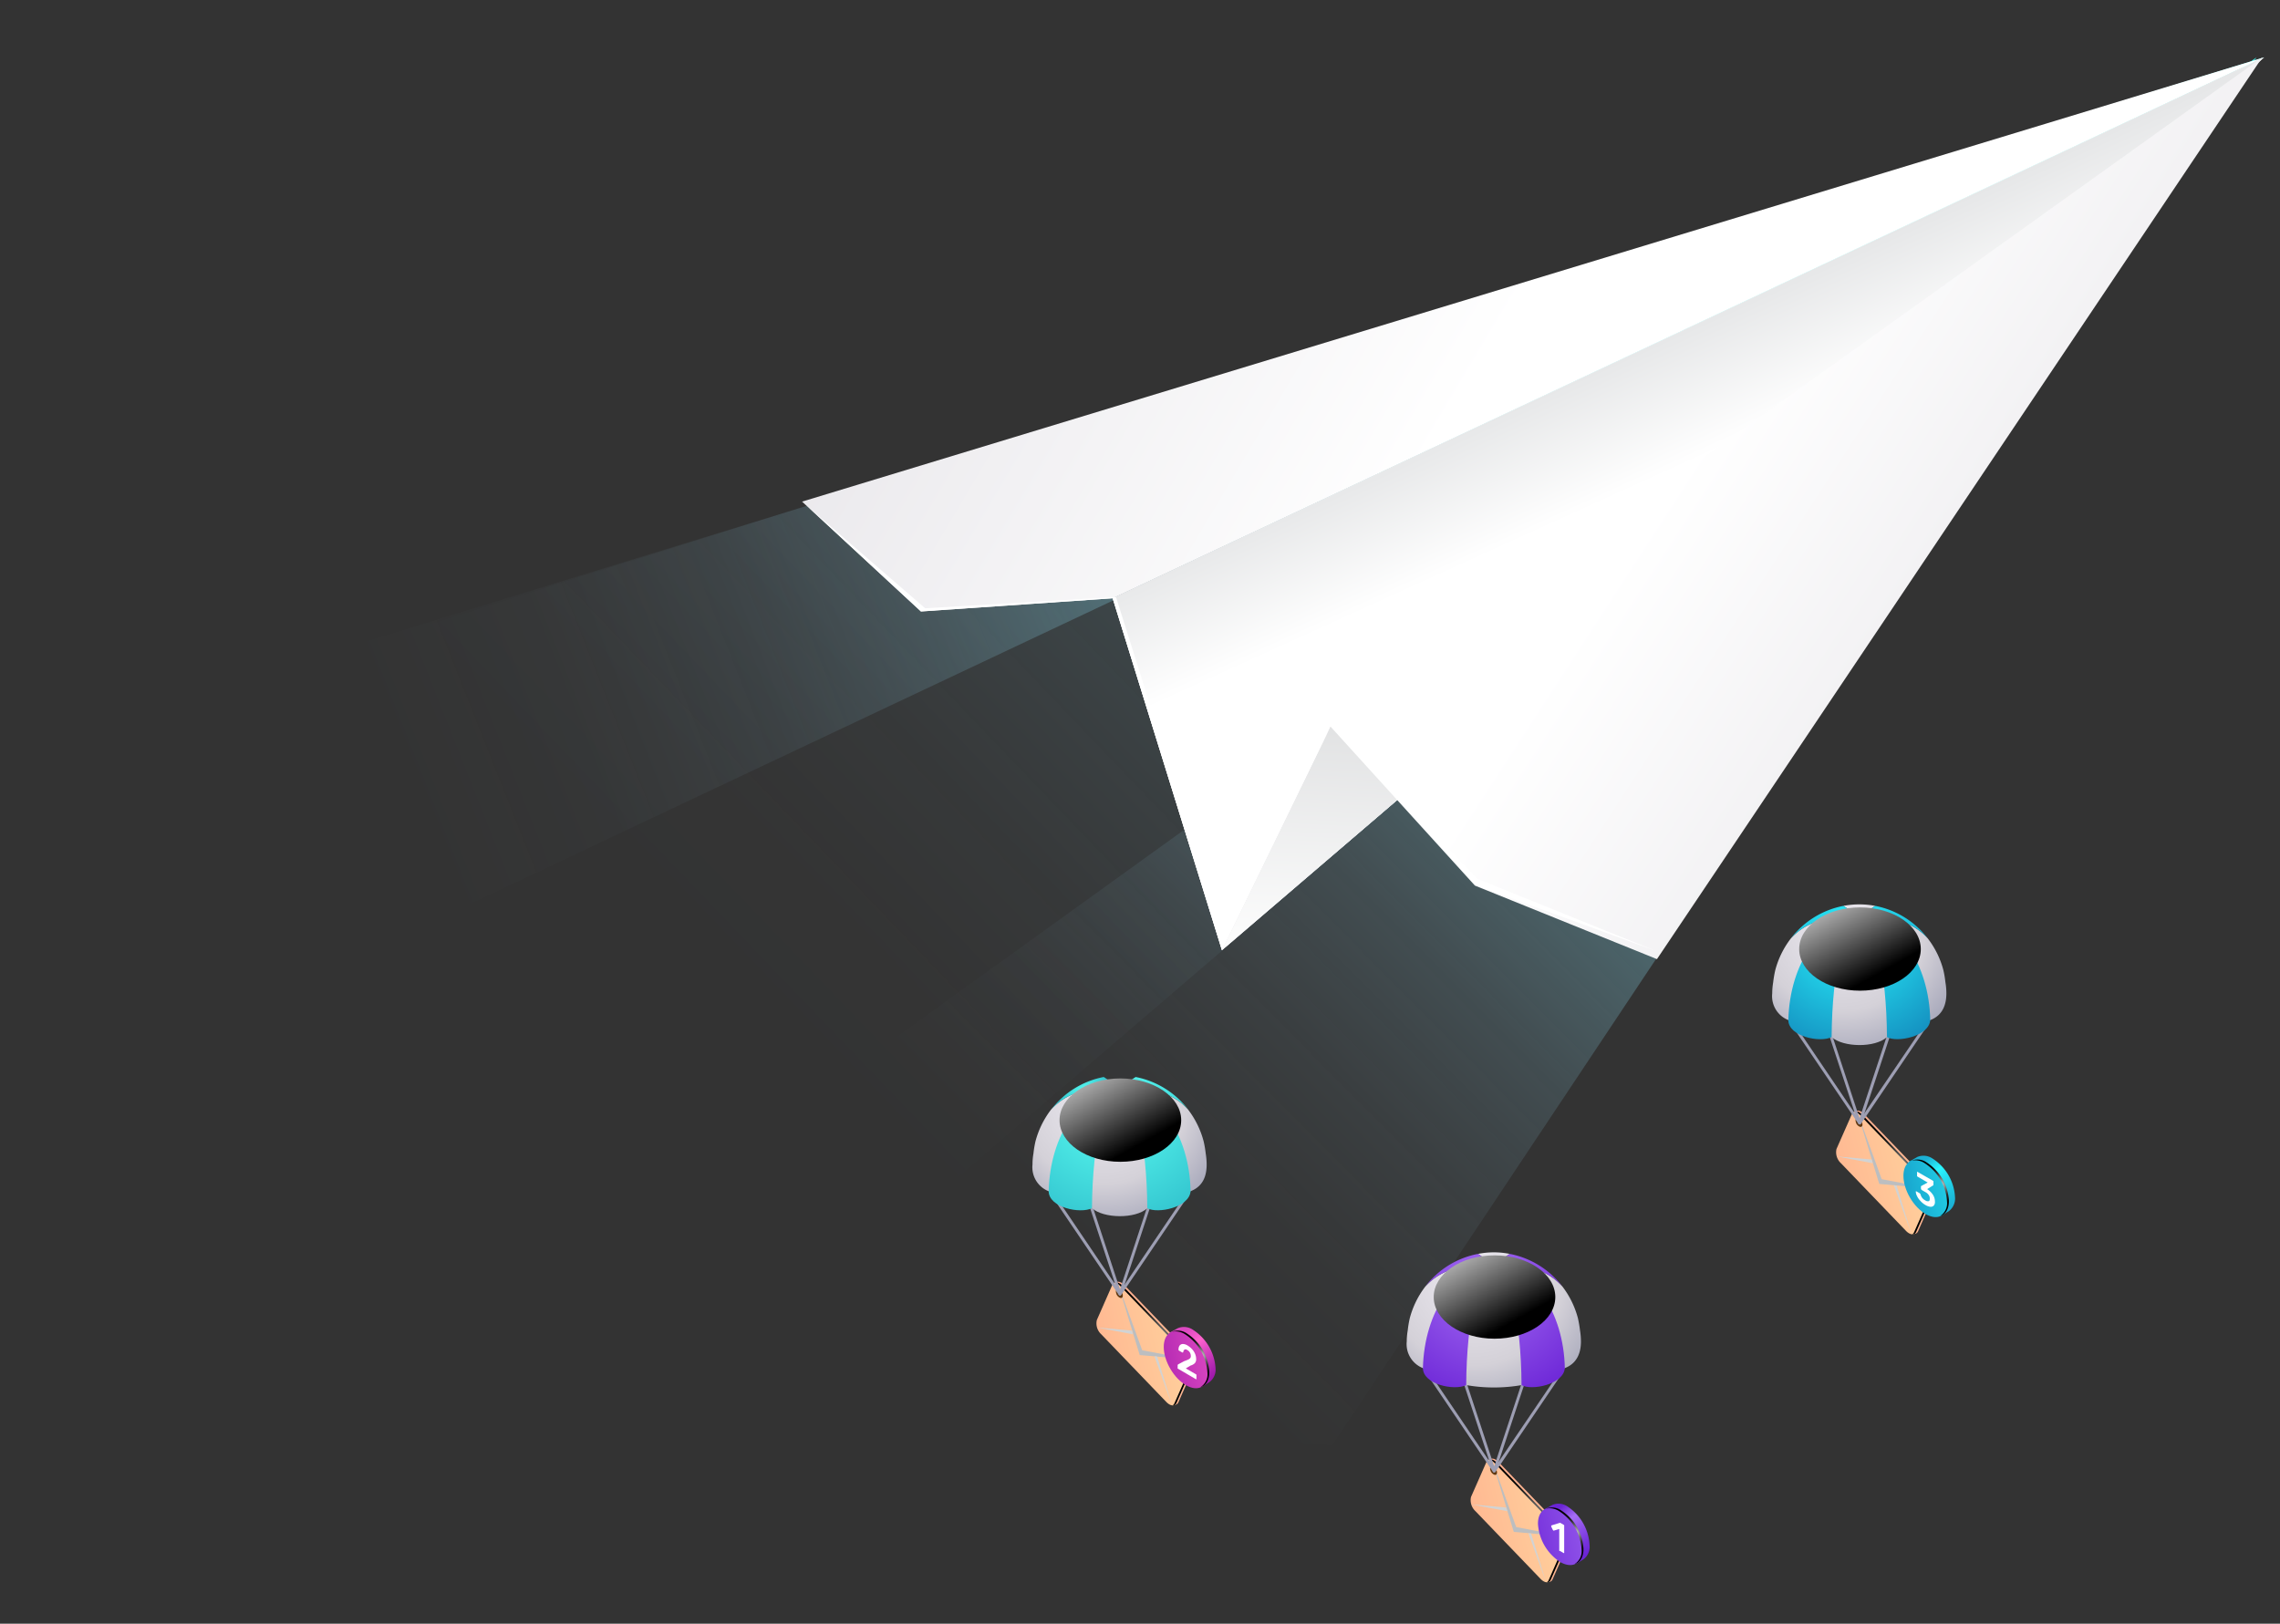 <svg xmlns="http://www.w3.org/2000/svg" xmlns:xlink="http://www.w3.org/1999/xlink" width="393.02" height="279.94" viewBox="0 0 393.02 279.94">
  <rect x="0" y="0" width="393.02" height="279.94" fill="#333333" stroke="none"/>
  <defs>
    <style>
      .ff78b651-ea57-453a-b76b-19116c139bf2 {
        isolation: isolate;
      }

      .bbd38b9f-c060-4ae8-bbf3-8afd2bcae77f {
        opacity: 0.5;
        fill: url(#e8373c76-fe22-461b-bf5f-78dd29bd21fe);
      }

      .b291f6fb-41d5-41de-b7af-f3c3e1c9accd, .bbd38b9f-c060-4ae8-bbf3-8afd2bcae77f, .e4ee940c-9cbf-4bb9-91c3-67dc7d012aa0, .eae824d3-5ec1-4877-9a93-beb844c2820a, .f6e56394-f0eb-4a15-b4c6-f5a2aa1a300a, .f7b002df-1b28-4dc5-b9ac-e85bd7d4d96a {
        mix-blend-mode: screen;
      }

      .b291f6fb-41d5-41de-b7af-f3c3e1c9accd {
        fill: url(#b1c43dcd-e8d7-4e40-b92d-06e19875d6e6);
      }

      .f6e56394-f0eb-4a15-b4c6-f5a2aa1a300a {
        fill: url(#a4ec5076-105a-4282-8a72-b170d2041ee0);
      }

      .ebbc1fdf-5877-4f1e-852f-c72d53701dd6 {
        fill: url(#b6bb46a8-b82b-4059-9210-fba16f576dfa);
      }

      .a5bcbe3b-c659-4c61-bbee-5bad66e2a715, .ac40e2da-4f62-4e5d-a3d2-3091886ddae5, .b4ee29f8-3c92-4502-8103-ebc377f69534, .b5794bce-0df2-4c7c-b641-ec316e6e5490 {
        mix-blend-mode: multiply;
      }

      .a5bcbe3b-c659-4c61-bbee-5bad66e2a715 {
        fill: url(#a3a4d8de-520b-4a7e-bd48-040b2c1d3a5e);
      }

      .e17bf362-4256-4367-88df-200328f01afb {
        fill: url(#e3b95568-ce58-4769-8c5b-2aecdcc6397b);
      }

      .fd49fea3-edd6-4eba-8300-69fff078be36 {
        fill: url(#e6dace5b-1a3c-41a9-87b8-93f185dced98);
      }

      .b5794bce-0df2-4c7c-b641-ec316e6e5490 {
        fill: url(#efce69fa-7289-4649-845b-d2d31878b50f);
      }

      .b4469f9d-4215-48d2-86e4-2e2be9c8c6b7 {
        fill: url(#a836e9ee-13dc-4b29-b538-897db15906ee);
      }

      .bfdae0ba-5019-4b1e-b7d3-b32ebdd29d0d {
        fill: #fff;
      }

      .a3d24845-5a8f-4552-b4b6-136cfa774068 {
        fill: url(#a70e9591-e593-4122-91dd-5f2cabe4309a);
      }

      .bad66e9c-94ef-422b-bd11-3ddce76580ff {
        fill: url(#a033aaea-c581-4a7e-bbd5-2f1b4e5bc9ce);
      }

      .a85e0c19-a464-4479-b3af-4625ea9c6fdc, .aac7e5a7-a444-4477-9a7c-46bfc775800e, .adee163f-689a-44db-b9e3-e147f155e08b, .b5505358-94cd-4bbd-872d-9f575a551206, .b64aa04f-0c89-4b51-9f06-a1b0a82022b0, .e6cc3484-cbe8-45b0-b589-bcd4e948b6cd {
        mix-blend-mode: color-dodge;
      }

      .b5505358-94cd-4bbd-872d-9f575a551206 {
        fill: url(#a613b02b-2021-4a51-86da-e5f55056dcc3);
      }

      .ac40e2da-4f62-4e5d-a3d2-3091886ddae5 {
        fill: #bcbec0;
      }

      .a61688f9-3b67-4a06-a948-794be6d8acff {
        fill: #d1d3d4;
      }

      .acdd3d58-aea8-4b68-99f3-076bc4135eda {
        fill: #603913;
      }

      .b670d8f4-b765-4335-a245-4d0f5e362e25 {
        fill: #9d9eb3;
      }

      .a93f724e-150e-461a-abe1-13459bbb50cc {
        fill: url(#a7e9c8cf-55c9-4f14-92e3-0e00eb106472);
      }

      .be745179-afd2-442f-9887-fb0d8f321568 {
        fill: url(#a820e1b1-7bb0-4cb8-b092-4565305fd365);
      }

      .a37c36b4-5658-47b9-87ab-4b95537f4f0a {
        fill: url(#a8468963-d50e-443a-a48e-497773b92757);
      }

      .aa0b9a28-bd24-4a69-aa9a-ea1e67011407 {
        fill: url(#b3958a77-2552-42cc-b802-54cf85354ed4);
      }

      .ef928bf2-8546-45cf-857f-9aa33f5dca10 {
        fill: url(#bad686d4-fe3f-4788-9ac3-3cde24f57c09);
      }

      .a7fbf9de-d655-482a-9dfb-cf53b21d3e77 {
        fill: url(#b6320bb8-e906-40a7-b55d-8fbe7cf34d99);
      }

      .e4ee940c-9cbf-4bb9-91c3-67dc7d012aa0 {
        fill: url(#baf05633-ffbb-473f-95a4-3cef467b48fd);
      }

      .f917333e-95db-437c-a182-d4e96c0212dc {
        fill: url(#ba170f5f-9424-4695-bfad-5885be894943);
      }

      .Graphic-Style-3 {
        fill: url(#e86b4430-d457-4bb9-8967-a027b781c03b);
      }

      .a85e0c19-a464-4479-b3af-4625ea9c6fdc {
        fill: url(#e96421f0-57b5-4bf9-b56f-62933983ffbd);
      }

      .a5674613-e997-4caa-83e9-ae262b1a1acc {
        fill: url(#b5d5630a-2911-4c2f-ae6a-919819b6be0a);
      }

      .a09b0cd8-d55f-46c9-97aa-39cb754728cc {
        fill: url(#fc0ed99d-1b00-46e0-9c8d-cf5276aae699);
      }

      .adee163f-689a-44db-b9e3-e147f155e08b {
        fill: url(#e2bd36c3-d2fc-4f19-a095-a31424f3de3b);
      }

      .a2e08c55-a0aa-4b53-b09e-9fbbefd0e5b2 {
        fill: url(#e0287b34-aa75-4dcf-a0cf-858f60c67c90);
      }

      .aba90192-b396-4f92-b811-871ec335c06a {
        fill: url(#e9ad2071-c2b7-411a-8043-1421a6a98fb4);
      }

      .a9d4c9d4-92b7-44d2-891b-334b0fc4a112 {
        fill: url(#be5d93ad-e0e3-481c-b6c6-ccbcc9574edb);
      }

      .ef93eb71-a805-4076-88a6-cb0ead9ee2fa {
        fill: url(#a7c83196-eb5f-41f8-a192-cbe882e9eff7);
      }

      .f7b002df-1b28-4dc5-b9ac-e85bd7d4d96a {
        fill: url(#a21c2656-697a-4299-b97c-649292980cf5);
      }

      .f8ad52db-c1bd-4487-9269-70dc3e28b4b1 {
        fill: url(#bff9d813-a5fa-49dc-bfee-e3fdc7a63467);
      }

      .ae13d923-2bcf-4be1-a15a-2c517086a11a {
        fill: url(#adaec819-b9b3-4837-a5b7-ca771dba7fc7);
      }

      .aac7e5a7-a444-4477-9a7c-46bfc775800e {
        fill: url(#ac447248-de48-4b35-a502-61fda68e851d);
      }

      .ac001b83-baca-4e57-904f-fb5d2dfe9b17 {
        fill: url(#f0b8dc31-f93f-40d5-a13e-b005cc7092d3);
      }

      .ebbe0543-674d-4bfb-859b-5600234efe41 {
        fill: url(#adda2ef0-7fe1-44fb-86e1-9ae4a1a422fb);
      }

      .e6cc3484-cbe8-45b0-b589-bcd4e948b6cd {
        fill: url(#ea9c7d74-09b9-493a-adcc-2b20bc92e871);
      }

      .faaca972-0388-404f-990e-8c71d1ab9751 {
        fill: url(#f50fb3d4-b41d-4973-b2ea-2c44e32ddfd1);
      }

      .e1153a27-712c-406d-8696-65f11a7e25bb {
        fill: url(#b3072d1c-16fe-495b-af13-3f1125f3bc95);
      }

      .e646a923-2557-4f5a-8990-5744b51150b3 {
        fill: url(#bdf65030-795b-4078-b606-8855affaa5d6);
      }

      .a1a529f2-c84b-4017-94bf-549c7537277e {
        fill: url(#b32cde42-069d-4ab8-b565-50dc984f17b3);
      }

      .a16cdc55-88d1-423c-9562-b879f96de65c {
        fill: url(#ffde174f-6241-44e8-8cc6-167e610758c5);
      }

      .eae824d3-5ec1-4877-9a93-beb844c2820a {
        fill: url(#a6c959f6-1185-48e3-898a-9689bde1806a);
      }

      .fdedd1b8-26f6-4579-8e58-c23e03d3ffe7 {
        fill: url(#af647d92-3fbd-442e-9ef1-750008d685c3);
      }

      .a8bd5fcf-361d-4b0e-8280-e339e968f8fc {
        fill: url(#b3e3c59c-0e10-4016-90ec-566d5914eca4);
      }

      .b64aa04f-0c89-4b51-9f06-a1b0a82022b0 {
        fill: url(#f501698d-d1b0-48b1-9bcd-4e25e6b8e73f);
      }
    </style>
    <linearGradient id="e8373c76-fe22-461b-bf5f-78dd29bd21fe" data-name="Degradado sin nombre 57" x1="257.74" y1="8.9" x2="104.81" y2="155.55" gradientUnits="userSpaceOnUse">
      <stop offset="0" stop-color="#2af6ff"/>
      <stop offset="0.02" stop-color="#2ef5ff" stop-opacity="0.97"/>
      <stop offset="0.13" stop-color="#49effe" stop-opacity="0.74"/>
      <stop offset="0.25" stop-color="#60eafd" stop-opacity="0.55"/>
      <stop offset="0.37" stop-color="#75e5fc" stop-opacity="0.38"/>
      <stop offset="0.49" stop-color="#85e2fb" stop-opacity="0.24"/>
      <stop offset="0.62" stop-color="#92dffb" stop-opacity="0.14"/>
      <stop offset="0.74" stop-color="#9bddfa" stop-opacity="0.06"/>
      <stop offset="0.87" stop-color="#a0dbfa" stop-opacity="0.01"/>
      <stop offset="1" stop-color="#a2dbfa" stop-opacity="0"/>
    </linearGradient>
    <linearGradient id="b1c43dcd-e8d7-4e40-b92d-06e19875d6e6" data-name="Degradado sin nombre 54" x1="297.78" y1="43.07" x2="68.93" y2="133.68" gradientUnits="userSpaceOnUse">
      <stop offset="0" stop-color="#43e8e1"/>
      <stop offset="0.08" stop-color="#51e6e5" stop-opacity="0.85"/>
      <stop offset="0.21" stop-color="#66e3ea" stop-opacity="0.63"/>
      <stop offset="0.34" stop-color="#79e1ef" stop-opacity="0.43"/>
      <stop offset="0.47" stop-color="#88dff3" stop-opacity="0.28"/>
      <stop offset="0.61" stop-color="#93ddf6" stop-opacity="0.16"/>
      <stop offset="0.74" stop-color="#9bdcf8" stop-opacity="0.07"/>
      <stop offset="0.87" stop-color="#a0dbfa" stop-opacity="0.02"/>
      <stop offset="1" stop-color="#a2dbfa" stop-opacity="0"/>
    </linearGradient>
    <linearGradient id="a4ec5076-105a-4282-8a72-b170d2041ee0" data-name="Degradado sin nombre 44" x1="323.89" y1="79.88" x2="187.32" y2="215.5" gradientUnits="userSpaceOnUse">
      <stop offset="0" stop-color="#43e8e1"/>
      <stop offset="0.09" stop-color="#55e6e6" stop-opacity="0.81"/>
      <stop offset="0.22" stop-color="#69e3eb" stop-opacity="0.6"/>
      <stop offset="0.34" stop-color="#7be0f0" stop-opacity="0.42"/>
      <stop offset="0.47" stop-color="#89def3" stop-opacity="0.27"/>
      <stop offset="0.6" stop-color="#94ddf6" stop-opacity="0.15"/>
      <stop offset="0.73" stop-color="#9cdcf8" stop-opacity="0.07"/>
      <stop offset="0.86" stop-color="#a0dbfa" stop-opacity="0.02"/>
      <stop offset="1" stop-color="#a2dbfa" stop-opacity="0"/>
    </linearGradient>
    <linearGradient id="b6bb46a8-b82b-4059-9210-fba16f576dfa" x1="314.4" y1="138.73" x2="285.06" y2="35.51" gradientUnits="userSpaceOnUse">
      <stop offset="0" stop-color="#d4d1d8"/>
      <stop offset="1" stop-color="#fff"/>
    </linearGradient>
    <linearGradient id="a3a4d8de-520b-4a7e-bd48-040b2c1d3a5e" x1="296.22" y1="77.54" x2="287.16" y2="57.62" gradientUnits="userSpaceOnUse">
      <stop offset="0" stop-color="#fff"/>
      <stop offset="1" stop-color="#e6e7e8"/>
    </linearGradient>
    <linearGradient id="e3b95568-ce58-4769-8c5b-2aecdcc6397b" x1="96.31" y1="-48.28" x2="263.09" y2="50.86" xlink:href="#b6bb46a8-b82b-4059-9210-fba16f576dfa"/>
    <linearGradient id="e6dace5b-1a3c-41a9-87b8-93f185dced98" x1="215.9" y1="98.51" x2="300.65" y2="86.83" xlink:href="#b6bb46a8-b82b-4059-9210-fba16f576dfa"/>
    <linearGradient id="efce69fa-7289-4649-845b-d2d31878b50f" x1="296.48" y1="170.28" x2="298.7" y2="123.65" gradientUnits="userSpaceOnUse">
      <stop offset="0" stop-color="#fff"/>
      <stop offset="1" stop-color="#dedfe0"/>
    </linearGradient>
    <linearGradient id="a836e9ee-13dc-4b29-b538-897db15906ee" x1="429.01" y1="150.66" x2="299.53" y2="66.64" xlink:href="#b6bb46a8-b82b-4059-9210-fba16f576dfa"/>
    <linearGradient id="a70e9591-e593-4122-91dd-5f2cabe4309a" data-name="New Gradient Swatch copy 8" x1="321.28" y1="203.23" x2="347.07" y2="195.51" gradientUnits="userSpaceOnUse">
      <stop offset="0.04" stop-color="#ffa98c"/>
      <stop offset="0.32" stop-color="#ffb892"/>
      <stop offset="0.86" stop-color="#fee1a3"/>
      <stop offset="1" stop-color="#feeca8"/>
    </linearGradient>
    <linearGradient id="a033aaea-c581-4a7e-bbd5-2f1b4e5bc9ce" x1="301.74" y1="207.36" x2="348.82" y2="196.8" xlink:href="#a70e9591-e593-4122-91dd-5f2cabe4309a"/>
    <radialGradient id="a613b02b-2021-4a51-86da-e5f55056dcc3" cx="326.31" cy="202.19" r="8.89" gradientUnits="userSpaceOnUse">
      <stop offset="0" stop-color="#fff"/>
      <stop offset="0.07" stop-color="#d8d8d8"/>
      <stop offset="0.16" stop-color="#a6a6a6"/>
      <stop offset="0.26" stop-color="#797979"/>
      <stop offset="0.37" stop-color="#545454"/>
      <stop offset="0.47" stop-color="#353535"/>
      <stop offset="0.59" stop-color="#1e1e1e"/>
      <stop offset="0.7" stop-color="#0d0d0d"/>
      <stop offset="0.84" stop-color="#030303"/>
      <stop offset="1"/>
    </radialGradient>
    <radialGradient id="a7e9c8cf-55c9-4f14-92e3-0e00eb106472" data-name="New Gradient Swatch copy 22" cx="317.65" cy="160.05" r="24.61" gradientUnits="userSpaceOnUse">
      <stop offset="0" stop-color="#eeebf2"/>
      <stop offset="0.58" stop-color="#d4d1d8"/>
      <stop offset="0.94" stop-color="#a5a6b9"/>
      <stop offset="1" stop-color="#9d9eb3"/>
    </radialGradient>
    <radialGradient id="a820e1b1-7bb0-4cb8-b092-4565305fd365" cx="317.65" cy="160.05" r="24.61" xlink:href="#a7e9c8cf-55c9-4f14-92e3-0e00eb106472"/>
    <radialGradient id="a8468963-d50e-443a-a48e-497773b92757" cx="317.65" cy="160.05" r="24.61" xlink:href="#a7e9c8cf-55c9-4f14-92e3-0e00eb106472"/>
    <radialGradient id="b3958a77-2552-42cc-b802-54cf85354ed4" data-name="New Gradient Swatch copy 14" cx="319.13" cy="160.92" r="22.38" gradientUnits="userSpaceOnUse">
      <stop offset="0" stop-color="#2af6ff"/>
      <stop offset="1" stop-color="#138bbd"/>
    </radialGradient>
    <radialGradient id="bad686d4-fe3f-4788-9ac3-3cde24f57c09" cx="319.13" cy="160.92" r="22.38" xlink:href="#b3958a77-2552-42cc-b802-54cf85354ed4"/>
    <radialGradient id="b6320bb8-e906-40a7-b55d-8fbe7cf34d99" cx="319.13" cy="160.92" r="22.38" xlink:href="#b3958a77-2552-42cc-b802-54cf85354ed4"/>
    <linearGradient id="baf05633-ffbb-473f-95a4-3cef467b48fd" data-name="New Gradient Swatch 1" x1="313.33" y1="150.49" x2="323.17" y2="168.22" gradientUnits="userSpaceOnUse">
      <stop offset="0" stop-color="#fff"/>
      <stop offset="1"/>
    </linearGradient>
    <linearGradient id="ba170f5f-9424-4695-bfad-5885be894943" data-name="New Gradient Swatch copy 16" x1="-3914.81" y1="208.42" x2="-3921.43" y2="199.55" gradientTransform="translate(4251.38)" gradientUnits="userSpaceOnUse">
      <stop offset="0.04" stop-color="#1bb0d4"/>
      <stop offset="0.2" stop-color="#1ebfdd"/>
      <stop offset="0.53" stop-color="#27e8f6"/>
      <stop offset="0.63" stop-color="#2af6ff"/>
      <stop offset="0.87" stop-color="#1bb0d4"/>
    </linearGradient>
    <linearGradient id="e86b4430-d457-4bb9-8967-a027b781c03b" x1="-3930.06" y1="207.29" x2="-3908.36" y2="202.43" gradientTransform="translate(3819.01 2006.12) rotate(30.31)" gradientUnits="userSpaceOnUse">
      <stop offset="0.04" stop-color="#138bbd"/>
      <stop offset="0.23" stop-color="#169ac7"/>
      <stop offset="0.59" stop-color="#1fc3df"/>
      <stop offset="1" stop-color="#2af6ff"/>
    </linearGradient>
    <radialGradient id="e96421f0-57b5-4bf9-b56f-62933983ffbd" cx="-3917" cy="204.28" r="4.14" gradientTransform="translate(4251.38)" xlink:href="#a613b02b-2021-4a51-86da-e5f55056dcc3"/>
    <linearGradient id="b5d5630a-2911-4c2f-ae6a-919819b6be0a" x1="258.29" y1="263.22" x2="284.07" y2="255.5" xlink:href="#a70e9591-e593-4122-91dd-5f2cabe4309a"/>
    <linearGradient id="fc0ed99d-1b00-46e0-9c8d-cf5276aae699" x1="238.74" y1="267.35" x2="285.82" y2="256.8" xlink:href="#a70e9591-e593-4122-91dd-5f2cabe4309a"/>
    <radialGradient id="e2bd36c3-d2fc-4f19-a095-a31424f3de3b" cx="263.32" cy="262.19" r="8.89" xlink:href="#a613b02b-2021-4a51-86da-e5f55056dcc3"/>
    <radialGradient id="e0287b34-aa75-4dcf-a0cf-858f60c67c90" cx="254.29" cy="220.13" r="26.24" xlink:href="#a7e9c8cf-55c9-4f14-92e3-0e00eb106472"/>
    <radialGradient id="e9ad2071-c2b7-411a-8043-1421a6a98fb4" cx="254.29" cy="220.13" r="26.23" xlink:href="#a7e9c8cf-55c9-4f14-92e3-0e00eb106472"/>
    <radialGradient id="be5d93ad-e0e3-481c-b6c6-ccbcc9574edb" data-name="New Gradient Swatch copy 19" cx="256.14" cy="220.91" r="22.38" gradientUnits="userSpaceOnUse">
      <stop offset="0" stop-color="#a56ef4"/>
      <stop offset="1" stop-color="#6b24d6"/>
    </radialGradient>
    <radialGradient id="a7c83196-eb5f-41f8-a192-cbe882e9eff7" cx="256.14" cy="220.91" r="22.38" xlink:href="#be5d93ad-e0e3-481c-b6c6-ccbcc9574edb"/>
    <linearGradient id="a21c2656-697a-4299-b97c-649292980cf5" x1="250.34" y1="210.49" x2="260.17" y2="228.21" xlink:href="#baf05633-ffbb-473f-95a4-3cef467b48fd"/>
    <linearGradient id="bff9d813-a5fa-49dc-bfee-e3fdc7a63467" data-name="New Gradient Swatch copy 21" x1="-3977.81" y1="268.42" x2="-3984.43" y2="259.55" gradientTransform="translate(4251.38)" gradientUnits="userSpaceOnUse">
      <stop offset="0.04" stop-color="#6b24d6"/>
      <stop offset="0.2" stop-color="#7733dc"/>
      <stop offset="0.5" stop-color="#975ced"/>
      <stop offset="0.63" stop-color="#a56ef4"/>
      <stop offset="0.87" stop-color="#6b24d6"/>
    </linearGradient>
    <linearGradient id="adaec819-b9b3-4837-a5b7-ca771dba7fc7" data-name="New Gradient Swatch copy 13" x1="-3993.05" y1="267.29" x2="-3971.36" y2="262.42" gradientTransform="translate(4251.38)" gradientUnits="userSpaceOnUse">
      <stop offset="0.04" stop-color="#6b24d6"/>
      <stop offset="0.29" stop-color="#7733dc"/>
      <stop offset="0.79" stop-color="#975ced"/>
      <stop offset="1" stop-color="#a56ef4"/>
    </linearGradient>
    <radialGradient id="ac447248-de48-4b35-a502-61fda68e851d" cx="-3980" cy="264.28" r="4.14" gradientTransform="translate(4251.38)" xlink:href="#a613b02b-2021-4a51-86da-e5f55056dcc3"/>
    <linearGradient id="f0b8dc31-f93f-40d5-a13e-b005cc7092d3" x1="193.79" y1="232.73" x2="219.58" y2="225" xlink:href="#a70e9591-e593-4122-91dd-5f2cabe4309a"/>
    <linearGradient id="adda2ef0-7fe1-44fb-86e1-9ae4a1a422fb" x1="174.24" y1="236.86" x2="221.33" y2="226.3" xlink:href="#a70e9591-e593-4122-91dd-5f2cabe4309a"/>
    <radialGradient id="ea9c7d74-09b9-493a-adcc-2b20bc92e871" cx="198.82" cy="231.69" r="8.89" xlink:href="#a613b02b-2021-4a51-86da-e5f55056dcc3"/>
    <radialGradient id="f50fb3d4-b41d-4973-b2ea-2c44e32ddfd1" cx="190.29" cy="189.8" r="24.7" xlink:href="#a7e9c8cf-55c9-4f14-92e3-0e00eb106472"/>
    <radialGradient id="b3072d1c-16fe-495b-af13-3f1125f3bc95" cx="190.29" cy="189.8" r="24.7" xlink:href="#a7e9c8cf-55c9-4f14-92e3-0e00eb106472"/>
    <radialGradient id="bdf65030-795b-4078-b606-8855affaa5d6" data-name="Degradado sin nombre 33" cx="191.64" cy="190.42" r="22.38" gradientUnits="userSpaceOnUse">
      <stop offset="0" stop-color="#5cfff3"/>
      <stop offset="1" stop-color="#32c3ce"/>
    </radialGradient>
    <radialGradient id="b32cde42-069d-4ab8-b565-50dc984f17b3" cx="187.1" cy="188.49" r="4.63" xlink:href="#bdf65030-795b-4078-b606-8855affaa5d6"/>
    <radialGradient id="ffde174f-6241-44e8-8cc6-167e610758c5" cx="191.64" cy="190.42" r="22.38" xlink:href="#bdf65030-795b-4078-b606-8855affaa5d6"/>
    <linearGradient id="a6c959f6-1185-48e3-898a-9689bde1806a" x1="185.84" y1="179.99" x2="195.68" y2="197.72" xlink:href="#baf05633-ffbb-473f-95a4-3cef467b48fd"/>
    <linearGradient id="af647d92-3fbd-442e-9ef1-750008d685c3" x1="-4042.31" y1="237.92" x2="-4048.93" y2="229.05" gradientTransform="translate(4251.38)" gradientUnits="userSpaceOnUse">
      <stop offset="0.04" stop-color="#9f19ab"/>
      <stop offset="0.16" stop-color="#ae25b1"/>
      <stop offset="0.41" stop-color="#d744bf"/>
      <stop offset="0.63" stop-color="#ff63ce"/>
      <stop offset="0.87" stop-color="#dc48c1"/>
    </linearGradient>
    <linearGradient id="b3e3c59c-0e10-4016-90ec-566d5914eca4" data-name="New Gradient Swatch copy 9" x1="-4057.55" y1="236.79" x2="-4035.86" y2="231.92" gradientTransform="translate(3816.47 2074.5) rotate(30.31)" gradientUnits="userSpaceOnUse">
      <stop offset="0.04" stop-color="#9f19ab"/>
      <stop offset="0.24" stop-color="#ae25b1"/>
      <stop offset="0.65" stop-color="#d744bf"/>
      <stop offset="1" stop-color="#ff63ce"/>
    </linearGradient>
    <radialGradient id="f501698d-d1b0-48b1-9bcd-4e25e6b8e73f" cx="-4044.49" cy="233.78" r="4.14" gradientTransform="translate(4251.38)" xlink:href="#a613b02b-2021-4a51-86da-e5f55056dcc3"/>
  </defs>
  <title>inbox-siptel</title>
  <g class="ff78b651-ea57-453a-b76b-19116c139bf2">
    <g id="a28c76de-bd69-4cc2-b761-6f1cb2dd4477" data-name="Layer 1">
      <g>
        <g>
          <polygon class="bbd38b9f-c060-4ae8-bbf3-8afd2bcae77f" points="200.49 67.84 2.75 130.13 124.58 237.7 342.96 50.46 200.49 67.84"/>
          <g>
            <polygon class="b291f6fb-41d5-41de-b7af-f3c3e1c9accd" points="390.27 9.89 41.87 174.32 47.66 147.52 11.44 126.51 390.27 9.89"/>
            <polygon class="f6e56394-f0eb-4a15-b4c6-f5a2aa1a300a" points="388.96 9.89 130.96 195.78 176.36 247.13 229.67 249.13 388.96 9.89"/>
            <polygon class="ebbc1fdf-5877-4f1e-852f-c72d53701dd6" points="390.27 9.89 191.8 103.15 210.63 163.81 390.27 9.89"/>
            <polygon class="a5bcbe3b-c659-4c61-bbee-5bad66e2a715" points="390.27 9.89 191.8 103.15 210.63 163.81 390.27 9.89"/>
            <polygon class="e17bf362-4256-4367-88df-200328f01afb" points="390.27 9.89 191.8 103.15 158.75 105.42 138.26 86.48 390.27 9.89"/>
            <polygon class="fd49fea3-edd6-4eba-8300-69fff078be36" points="390.27 9.89 229.47 125.06 210.63 163.81 390.27 9.89"/>
            <polygon class="b5794bce-0df2-4c7c-b641-ec316e6e5490" points="390.27 9.89 229.47 125.06 210.63 163.81 390.27 9.89"/>
            <polygon class="b4469f9d-4215-48d2-86e4-2e2be9c8c6b7" points="389.96 9.89 229.16 125.06 254.24 152.68 285.62 165.36 389.96 9.89"/>
            <polygon class="bfdae0ba-5019-4b1e-b7d3-b32ebdd29d0d" points="285.33 163.91 254.55 152.68 229.47 125.06 210.63 163.81 191.8 103.15 158.75 105.42 139.2 87.31 159.48 104.87 192.37 102.93 210.81 161.28 229.47 125.06 254.64 151.5 285.33 163.91"/>
          </g>
        </g>
        <g>
          <path class="a3d24845-5a8f-4552-b4b6-136cfa774068" d="M332.56,203.75l-11.24-11.69c-.69-.71-1.48-.78-1.76-.15L316.89,198a2.55,2.55,0,0,0,.74,2.44l11.24,11.69c.69.71,1.48.78,1.76.15l2.67-6.07A2.55,2.55,0,0,0,332.56,203.75Z"/>
          <path class="bad66e9c-94ef-422b-bd11-3ddce76580ff" d="M332.23,203.86,321,192.17c-.69-.71-1.48-.78-1.75-.15l-2.68,6.07a2.56,2.56,0,0,0,.75,2.44l11.24,11.69c.69.71,1.47.78,1.75.15L333,206.3A2.55,2.55,0,0,0,332.23,203.86Z"/>
          <path class="b5505358-94cd-4bbd-872d-9f575a551206" d="M332.23,203.86,321,192.17c-.51-.52-1.06-.7-1.43-.51a1.67,1.67,0,0,1,1.06.59l11.24,11.69a2.55,2.55,0,0,1,.75,2.44l-2.68,6.07a.69.69,0,0,1-.32.35.68.68,0,0,0,.69-.43L333,206.3A2.55,2.55,0,0,0,332.23,203.86Z"/>
          <path class="ac40e2da-4f62-4e5d-a3d2-3091886ddae5" d="M320.13,191.63h0l3.81,12.49,9,.8v0l-8.58-1.62Z"/>
          <g class="b4ee29f8-3c92-4502-8103-ebc377f69534">
            <path class="a61688f9-3b67-4a06-a948-794be6d8acff" d="M326.46,204.34l3,8.33h0l-2.53-8.29Z"/>
            <path class="a61688f9-3b67-4a06-a948-794be6d8acff" d="M322.64,199.91l-5.95-.53v0l6.14,1.17Z"/>
          </g>
          <path class="acdd3d58-aea8-4b68-99f3-076bc4135eda" d="M320.65,194.28a1.13,1.13,0,0,1-.75-.84c-.12-.41,0-.71.35-.66a1.15,1.15,0,0,1,.75.84C321.12,194,321,194.33,320.65,194.28Z"/>
          <path class="b670d8f4-b765-4335-a245-4d0f5e362e25" d="M320.55,193.86a.23.23,0,0,1-.2-.11l-11.62-17.17.41-.28,11.41,16.86L332,176.3l.41.28-11.62,17.17A.25.25,0,0,1,320.55,193.86Z"/>
          <path class="b670d8f4-b765-4335-a245-4d0f5e362e25" d="M320.55,193.86a.25.25,0,0,1-.23-.17l-5.67-17.18.47-.15,5.43,16.45L326,176.36l.48.15-5.67,17.18A.25.25,0,0,1,320.55,193.86Z"/>
          <path class="a93f724e-150e-461a-abe1-13459bbb50cc" d="M335.51,171.27a10.8,10.8,0,0,0-.16-1.89,17.67,17.67,0,0,0-.35-2.1,15.36,15.36,0,0,0-2.68-5.47c-4.4-4.95-11.82-3.48-11.82-3.48s-7.41-1.47-11.81,3.48a15.36,15.36,0,0,0-2.68,5.47,20.56,20.56,0,0,0-.36,2.11,11.63,11.63,0,0,0-.16,1.88,4.43,4.43,0,0,0,2.78,4.6c2.72,2,7.18,3.34,12.23,3.34s9.52-1.32,12.24-3.34C335,175,335.51,173,335.51,171.27Z"/>
          <path class="be745179-afd2-442f-9887-fb0d8f321568" d="M315.73,178.8c2,1.79,7.48,1.88,9.54,0-.06-11.35-2.17-20.47-4.77-20.47S315.8,167.45,315.73,178.8Z"/>
          <path class="a37c36b4-5658-47b9-87ab-4b95537f4f0a" d="M323.25,156.18a14.67,14.67,0,0,0-5.5,0,18.29,18.29,0,0,1,2.75,2.15A18.29,18.29,0,0,1,323.25,156.18Z"/>
          <g>
            <path class="aa0b9a28-bd24-4a69-aa9a-ea1e67011407" d="M320.5,158.33c-6.64,0-12,7.81-12.23,17.54,0,2.82,5.45,3.95,7.46,2.93C315.8,167.45,317.91,158.33,320.5,158.33Z"/>
            <path class="aa0b9a28-bd24-4a69-aa9a-ea1e67011407" d="M320.5,158.33c2.6,0,4.71,9.12,4.77,20.47,1.73,1,7.25-.11,7.46-2.93C332.54,166.14,327.14,158.33,320.5,158.33Z"/>
            <path class="ef928bf2-8546-45cf-857f-9aa33f5dca10" d="M308.69,161.81c4.4-4.95,11.81-3.48,11.81-3.48a18.29,18.29,0,0,0-2.75-2.15A14.94,14.94,0,0,0,308.69,161.81Z"/>
            <path class="a7fbf9de-d655-482a-9dfb-cf53b21d3e77" d="M332.32,161.81a14.93,14.93,0,0,0-9.07-5.63,18.29,18.29,0,0,0-2.75,2.15S327.92,156.86,332.32,161.81Z"/>
          </g>
          <path class="e4ee940c-9cbf-4bb9-91c3-67dc7d012aa0" d="M331.1,163.62c0,4-4.69,7.18-10.48,7.18s-10.48-3.22-10.48-7.18,4.69-7.18,10.48-7.18S331.1,159.65,331.1,163.62Z"/>
          <g>
            <path class="f917333e-95db-437c-a182-d4e96c0212dc" d="M337,206.37a2.71,2.71,0,0,1-1.07,2.44l-1.16.71c-.69.39-.25-.49-1.3-1.1a8.41,8.41,0,0,1-3.83-6.6c0-1.2-1.11-1.21-.43-1.61l1.29-.74a2.74,2.74,0,0,1,2.67.3A8.42,8.42,0,0,1,337,206.37Z"/>
            <ellipse class="Graphic-Style-3" cx="331.94" cy="204.91" rx="3.12" ry="5.4" transform="translate(-58.04 195.54) rotate(-30.31)"/>
            <path class="a85e0c19-a464-4479-b3af-4625ea9c6fdc" d="M332.12,200.42a2.78,2.78,0,0,0-2.62-.32,3,3,0,0,1,2.29.45,8.43,8.43,0,0,1,3.83,6.61,2.59,2.59,0,0,1-1.21,2.5c.94-.26,1.54-1.19,1.54-2.63A8.43,8.43,0,0,0,332.12,200.42Z"/>
          </g>
          <path class="bfdae0ba-5019-4b1e-b7d3-b32ebdd29d0d" d="M331,207a3,3,0,0,1-.56-.81,1.87,1.87,0,0,1-.2-.72s0-.07,0-.08.05,0,.09,0l.56.32a.45.45,0,0,1,.18.24,1.53,1.53,0,0,0,.8,1,.74.74,0,0,0,.58.14c.14,0,.2-.2.2-.44a1,1,0,0,0-.19-.63,1.51,1.51,0,0,0-.56-.49l-.62-.36a.22.22,0,0,1-.1-.11.3.3,0,0,1-.05-.14v-.3c0-.09,0-.14.08-.16l1.08-.59-1.73-1a.22.22,0,0,1-.1-.11.3.3,0,0,1,0-.14v-.47a.11.11,0,0,1,0-.1.1.1,0,0,1,.1,0l2.61,1.5a.38.38,0,0,1,.11.11.28.28,0,0,1,0,.15v.43c0,.07,0,.12-.08.14l-1,.63.07.05a3.2,3.2,0,0,1,.93.94,2.17,2.17,0,0,1,.34,1.19.91.91,0,0,1-.22.68.72.72,0,0,1-.59.18,2.08,2.08,0,0,1-.86-.32A3.29,3.29,0,0,1,331,207Z"/>
        </g>
        <g>
          <path class="a5674613-e997-4caa-83e9-ae262b1a1acc" d="M269.56,263.75l-11.24-11.69c-.69-.72-1.47-.79-1.75-.16L253.89,258a2.55,2.55,0,0,0,.75,2.44l11.24,11.69c.69.72,1.47.79,1.75.16l2.67-6.07A2.55,2.55,0,0,0,269.56,263.75Z"/>
          <path class="a09b0cd8-d55f-46c9-97aa-39cb754728cc" d="M269.23,263.86,258,252.17c-.69-.72-1.47-.79-1.75-.16l-2.68,6.07a2.57,2.57,0,0,0,.75,2.44l11.24,11.69c.69.72,1.47.79,1.75.16L270,266.3A2.58,2.58,0,0,0,269.23,263.86Z"/>
          <path class="adee163f-689a-44db-b9e3-e147f155e08b" d="M269.23,263.86,258,252.17c-.5-.53-1.06-.7-1.43-.51a1.72,1.72,0,0,1,1.07.58l11.24,11.69a2.55,2.55,0,0,1,.74,2.44l-2.67,6.07a.67.67,0,0,1-.33.35.66.66,0,0,0,.69-.42L270,266.3A2.58,2.58,0,0,0,269.23,263.86Z"/>
          <path class="ac40e2da-4f62-4e5d-a3d2-3091886ddae5" d="M257.14,251.62h0l3.8,12.49,9,.8v0l-8.58-1.63Z"/>
          <g class="b4ee29f8-3c92-4502-8103-ebc377f69534">
            <path class="a61688f9-3b67-4a06-a948-794be6d8acff" d="M263.46,264.34l3,8.32h0l-2.53-8.29Z"/>
            <path class="a61688f9-3b67-4a06-a948-794be6d8acff" d="M259.64,259.91l-5.95-.53v0l6.15,1.16Z"/>
          </g>
          <path class="acdd3d58-aea8-4b68-99f3-076bc4135eda" d="M257.66,254.28a1.14,1.14,0,0,1-.76-.84c-.11-.41,0-.71.35-.67a1.16,1.16,0,0,1,.76.84C258.12,254,258,254.33,257.66,254.28Z"/>
          <path class="b670d8f4-b765-4335-a245-4d0f5e362e25" d="M257.56,253.85a.25.25,0,0,1-.21-.11l-11.62-17.17.41-.28,11.42,16.87L269,236.29l.41.28-11.62,17.17A.23.23,0,0,1,257.56,253.85Z"/>
          <path class="b670d8f4-b765-4335-a245-4d0f5e362e25" d="M257.56,253.85a.25.25,0,0,1-.24-.17l-5.67-17.17.48-.15,5.43,16.45L263,236.36l.47.15-5.67,17.17A.25.25,0,0,1,257.56,253.85Z"/>
          <path class="a2e08c55-a0aa-4b53-b09e-9fbbefd0e5b2" d="M272.52,231.27a11.85,11.85,0,0,0-.16-1.89,20.56,20.56,0,0,0-.36-2.11,15.54,15.54,0,0,0-2.67-5.46c-4.41-5-11.82-3.48-11.82-3.48s-7.41-1.47-11.82,3.48a15.36,15.36,0,0,0-2.68,5.47,18,18,0,0,0-.35,2.1,10.8,10.8,0,0,0-.17,1.89,4.45,4.45,0,0,0,2.78,4.6c2.72,2,7.19,3.34,12.24,3.34s9.51-1.32,12.23-3.34C272,235,272.52,233,272.52,231.27Z"/>
          <path class="a2e08c55-a0aa-4b53-b09e-9fbbefd0e5b2" d="M252.74,238.8c2,1.79,7.47,1.88,9.54,0-.07-11.36-2.18-20.47-4.77-20.47S252.8,227.44,252.74,238.8Z"/>
          <path class="aba90192-b396-4f92-b811-871ec335c06a" d="M260.26,216.18a14.14,14.14,0,0,0-5.5,0,18.17,18.17,0,0,1,2.75,2.15A17.56,17.56,0,0,1,260.26,216.18Z"/>
          <g>
            <path class="a9d4c9d4-92b7-44d2-891b-334b0fc4a112" d="M257.51,218.33c-6.64,0-12,7.81-12.23,17.54,0,2.82,5.44,3.94,7.46,2.93C252.8,227.44,254.91,218.33,257.51,218.33Z"/>
            <path class="a9d4c9d4-92b7-44d2-891b-334b0fc4a112" d="M257.51,218.33c2.59,0,4.7,9.11,4.77,20.47,1.73,1,7.25-.11,7.46-2.93C269.55,226.14,264.15,218.33,257.51,218.33Z"/>
            <path class="a9d4c9d4-92b7-44d2-891b-334b0fc4a112" d="M245.69,221.81c4.41-4.95,11.82-3.48,11.82-3.48a18.17,18.17,0,0,0-2.75-2.15A14.89,14.89,0,0,0,245.69,221.81Z"/>
            <path class="ef93eb71-a805-4076-88a6-cb0ead9ee2fa" d="M269.33,221.81a15,15,0,0,0-9.07-5.63,17.56,17.56,0,0,0-2.75,2.15S264.92,216.85,269.33,221.81Z"/>
          </g>
          <path class="f7b002df-1b28-4dc5-b9ac-e85bd7d4d96a" d="M268.1,223.61c0,4-4.69,7.19-10.48,7.19s-10.48-3.22-10.48-7.19,4.69-7.18,10.48-7.18S268.1,219.65,268.1,223.61Z"/>
          <g>
            <path class="f8ad52db-c1bd-4487-9269-70dc3e28b4b1" d="M274,266.37A2.67,2.67,0,0,1,273,268.8l-1.16.72c-.69.39-.25-.49-1.3-1.1a8.45,8.45,0,0,1-3.83-6.61c0-1.2-1.11-1.21-.43-1.61l1.29-.73a2.73,2.73,0,0,1,2.68.29A8.47,8.47,0,0,1,274,266.37Z"/>
            <path class="ae13d923-2bcf-4be1-a15a-2c517086a11a" d="M272.77,267.12c0,2.43-1.71,3.4-3.83,2.18a8.45,8.45,0,0,1-3.83-6.61c0-2.42,1.72-3.4,3.83-2.18A8.43,8.43,0,0,1,272.77,267.12Z"/>
            <path class="aac7e5a7-a444-4477-9a7c-46bfc775800e" d="M269.13,260.42a2.75,2.75,0,0,0-2.63-.32,3,3,0,0,1,2.29.45,8.44,8.44,0,0,1,3.84,6.61,2.6,2.6,0,0,1-1.21,2.5c.93-.26,1.54-1.19,1.54-2.63A8.45,8.45,0,0,0,269.13,260.42Z"/>
          </g>
          <path class="bfdae0ba-5019-4b1e-b7d3-b32ebdd29d0d" d="M268.78,267.34a.3.3,0,0,1,0-.15v-3.58l-.91.27a.1.1,0,0,1-.09,0,.33.33,0,0,1-.12-.14l-.26-.54a.26.26,0,0,1,0-.11.1.1,0,0,1,.07-.11l1.36-.42a.19.19,0,0,1,.15,0l.54.31a.38.38,0,0,1,.11.11.43.43,0,0,1,0,.14v4.54a.13.13,0,0,1,0,.09.11.11,0,0,1-.11,0l-.56-.33A.24.24,0,0,1,268.78,267.34Z"/>
        </g>
        <g>
          <path class="ac001b83-baca-4e57-904f-fb5d2dfe9b17" d="M205.06,233.25l-11.24-11.69c-.69-.71-1.47-.78-1.75-.15l-2.67,6.06a2.56,2.56,0,0,0,.74,2.45l11.24,11.68c.69.72,1.47.79,1.75.16l2.68-6.07A2.56,2.56,0,0,0,205.06,233.25Z"/>
          <path class="ebbe0543-674d-4bfb-859b-5600234efe41" d="M204.73,233.36,193.5,221.67c-.69-.72-1.48-.79-1.76-.15l-2.67,6.06a2.54,2.54,0,0,0,.74,2.44l11.24,11.69c.69.72,1.48.79,1.75.16l2.68-6.07A2.56,2.56,0,0,0,204.73,233.36Z"/>
          <path class="e6cc3484-cbe8-45b0-b589-bcd4e948b6cd" d="M204.73,233.36,193.5,221.67c-.51-.52-1.06-.7-1.44-.51a1.72,1.72,0,0,1,1.07.58l11.24,11.69a2.59,2.59,0,0,1,.75,2.45l-2.68,6.06a.71.71,0,0,1-.32.36.68.68,0,0,0,.68-.43l2.68-6.07A2.56,2.56,0,0,0,204.73,233.36Z"/>
          <path class="ac40e2da-4f62-4e5d-a3d2-3091886ddae5" d="M192.64,221.13h0l3.82,12.49,9,.8v0l-8.57-1.63Z"/>
          <g class="b4ee29f8-3c92-4502-8103-ebc377f69534">
            <path class="a61688f9-3b67-4a06-a948-794be6d8acff" d="M199,233.84l3,8.32h0l-2.53-8.29Z"/>
            <path class="a61688f9-3b67-4a06-a948-794be6d8acff" d="M195.15,229.41l-6-.53,0,0,6.14,1.16Z"/>
          </g>
          <path class="acdd3d58-aea8-4b68-99f3-076bc4135eda" d="M193.16,223.78a1.13,1.13,0,0,1-.76-.84c-.11-.41,0-.71.35-.66a1.13,1.13,0,0,1,.76.84C193.62,223.53,193.47,223.83,193.16,223.78Z"/>
          <path class="b670d8f4-b765-4335-a245-4d0f5e362e25" d="M193.06,223.36a.26.26,0,0,1-.21-.11l-11.62-17.18.42-.28,11.41,16.87,11.41-16.87.42.28-11.62,17.18A.26.26,0,0,1,193.06,223.36Z"/>
          <path class="b670d8f4-b765-4335-a245-4d0f5e362e25" d="M193.06,223.36a.26.26,0,0,1-.24-.18L187.15,206l.48-.15,5.43,16.45,5.43-16.45.47.15-5.66,17.17A.26.26,0,0,1,193.06,223.36Z"/>
          <path class="faaca972-0388-404f-990e-8c71d1ab9751" d="M208,200.77a11.85,11.85,0,0,0-.16-1.89,18.15,18.15,0,0,0-.36-2.11,15.54,15.54,0,0,0-2.67-5.46c-4.41-4.95-11.82-3.48-11.82-3.48s-7.41-1.47-11.82,3.48a15.52,15.52,0,0,0-2.68,5.47,18.2,18.2,0,0,0-.35,2.11,10.6,10.6,0,0,0-.16,1.88,4.43,4.43,0,0,0,2.77,4.6c2.72,2,7.19,3.34,12.24,3.34s9.52-1.32,12.24-3.34C207.53,204.48,208,202.5,208,200.77Z"/>
          <path class="e1153a27-712c-406d-8696-65f11a7e25bb" d="M188.24,208.3c2,1.79,7.47,1.88,9.54,0-.07-11.35-2.18-20.47-4.77-20.47S188.31,197,188.24,208.3Z"/>
          <path class="faaca972-0388-404f-990e-8c71d1ab9751" d="M195.76,185.68a14.67,14.67,0,0,0-5.5,0,17.56,17.56,0,0,1,2.75,2.15A17.56,17.56,0,0,1,195.76,185.68Z"/>
          <g>
            <path class="e646a923-2557-4f5a-8990-5744b51150b3" d="M193,187.83c-6.64,0-12,7.81-12.23,17.54,0,2.82,5.44,3.94,7.46,2.93C188.31,197,190.42,187.83,193,187.83Z"/>
            <path class="e646a923-2557-4f5a-8990-5744b51150b3" d="M193,187.83c2.59,0,4.7,9.12,4.77,20.47,1.73,1,7.25-.11,7.46-2.93C205.05,195.64,199.65,187.83,193,187.83Z"/>
            <path class="a1a529f2-c84b-4017-94bf-549c7537277e" d="M181.19,191.31c4.41-4.95,11.82-3.48,11.82-3.48a17.56,17.56,0,0,0-2.75-2.15A14.92,14.92,0,0,0,181.19,191.31Z"/>
            <path class="a16cdc55-88d1-423c-9562-b879f96de65c" d="M204.83,191.31a15,15,0,0,0-9.07-5.63,17.56,17.56,0,0,0-2.75,2.15S200.42,186.36,204.83,191.31Z"/>
          </g>
          <path class="eae824d3-5ec1-4877-9a93-beb844c2820a" d="M203.61,193.12c0,4-4.7,7.18-10.49,7.18s-10.48-3.22-10.48-7.18,4.7-7.19,10.48-7.19S203.61,189.15,203.61,193.12Z"/>
          <g>
            <path class="fdedd1b8-26f6-4579-8e58-c23e03d3ffe7" d="M209.53,235.87a2.67,2.67,0,0,1-1.08,2.43l-1.15.72c-.69.39-.25-.49-1.3-1.1a8.42,8.42,0,0,1-3.83-6.6c0-1.2-1.11-1.21-.43-1.62L203,229a2.75,2.75,0,0,1,2.68.29A8.47,8.47,0,0,1,209.53,235.87Z"/>
            <ellipse class="a8bd5fcf-361d-4b0e-8280-e339e968f8fc" cx="204.44" cy="234.41" rx="3.12" ry="5.4" transform="translate(-90.36 135.23) rotate(-30.31)"/>
            <path class="b64aa04f-0c89-4b51-9f06-a1b0a82022b0" d="M204.63,229.92a2.76,2.76,0,0,0-2.62-.32,3,3,0,0,1,2.29.45,8.45,8.45,0,0,1,3.83,6.61,2.6,2.6,0,0,1-1.21,2.5c.93-.26,1.54-1.19,1.54-2.63A8.45,8.45,0,0,0,204.63,229.92Z"/>
          </g>
          <path class="bfdae0ba-5019-4b1e-b7d3-b32ebdd29d0d" d="M203,235.93a.25.25,0,0,1,0-.14v-.36a.22.22,0,0,1,.15-.24l1-.53a6.51,6.51,0,0,0,.66-.26,1,1,0,0,0,.35-.25.5.5,0,0,0,.11-.34,1.28,1.28,0,0,0-.15-.61,1.17,1.17,0,0,0-.46-.45c-.2-.12-.36-.14-.47-.07a.53.53,0,0,0-.22.41.09.09,0,0,1-.07.08.13.13,0,0,1-.11,0l-.55-.31a.3.3,0,0,1-.09-.1.27.27,0,0,1,0-.12,1.12,1.12,0,0,1,.19-.66.72.72,0,0,1,.53-.27,1.58,1.58,0,0,1,.82.25,3.38,3.38,0,0,1,.82.67,2.66,2.66,0,0,1,.51.82,2.39,2.39,0,0,1,.17.86,1,1,0,0,1-.23.71,1.64,1.64,0,0,1-.71.4l-.84.5,1.72,1a.29.29,0,0,1,.11.11.42.42,0,0,1,0,.15v.5a.1.1,0,0,1,0,.09.11.11,0,0,1-.11,0L203.1,236A.23.23,0,0,1,203,235.93Z"/>
        </g>
      </g>
    </g>
  </g>
</svg>
